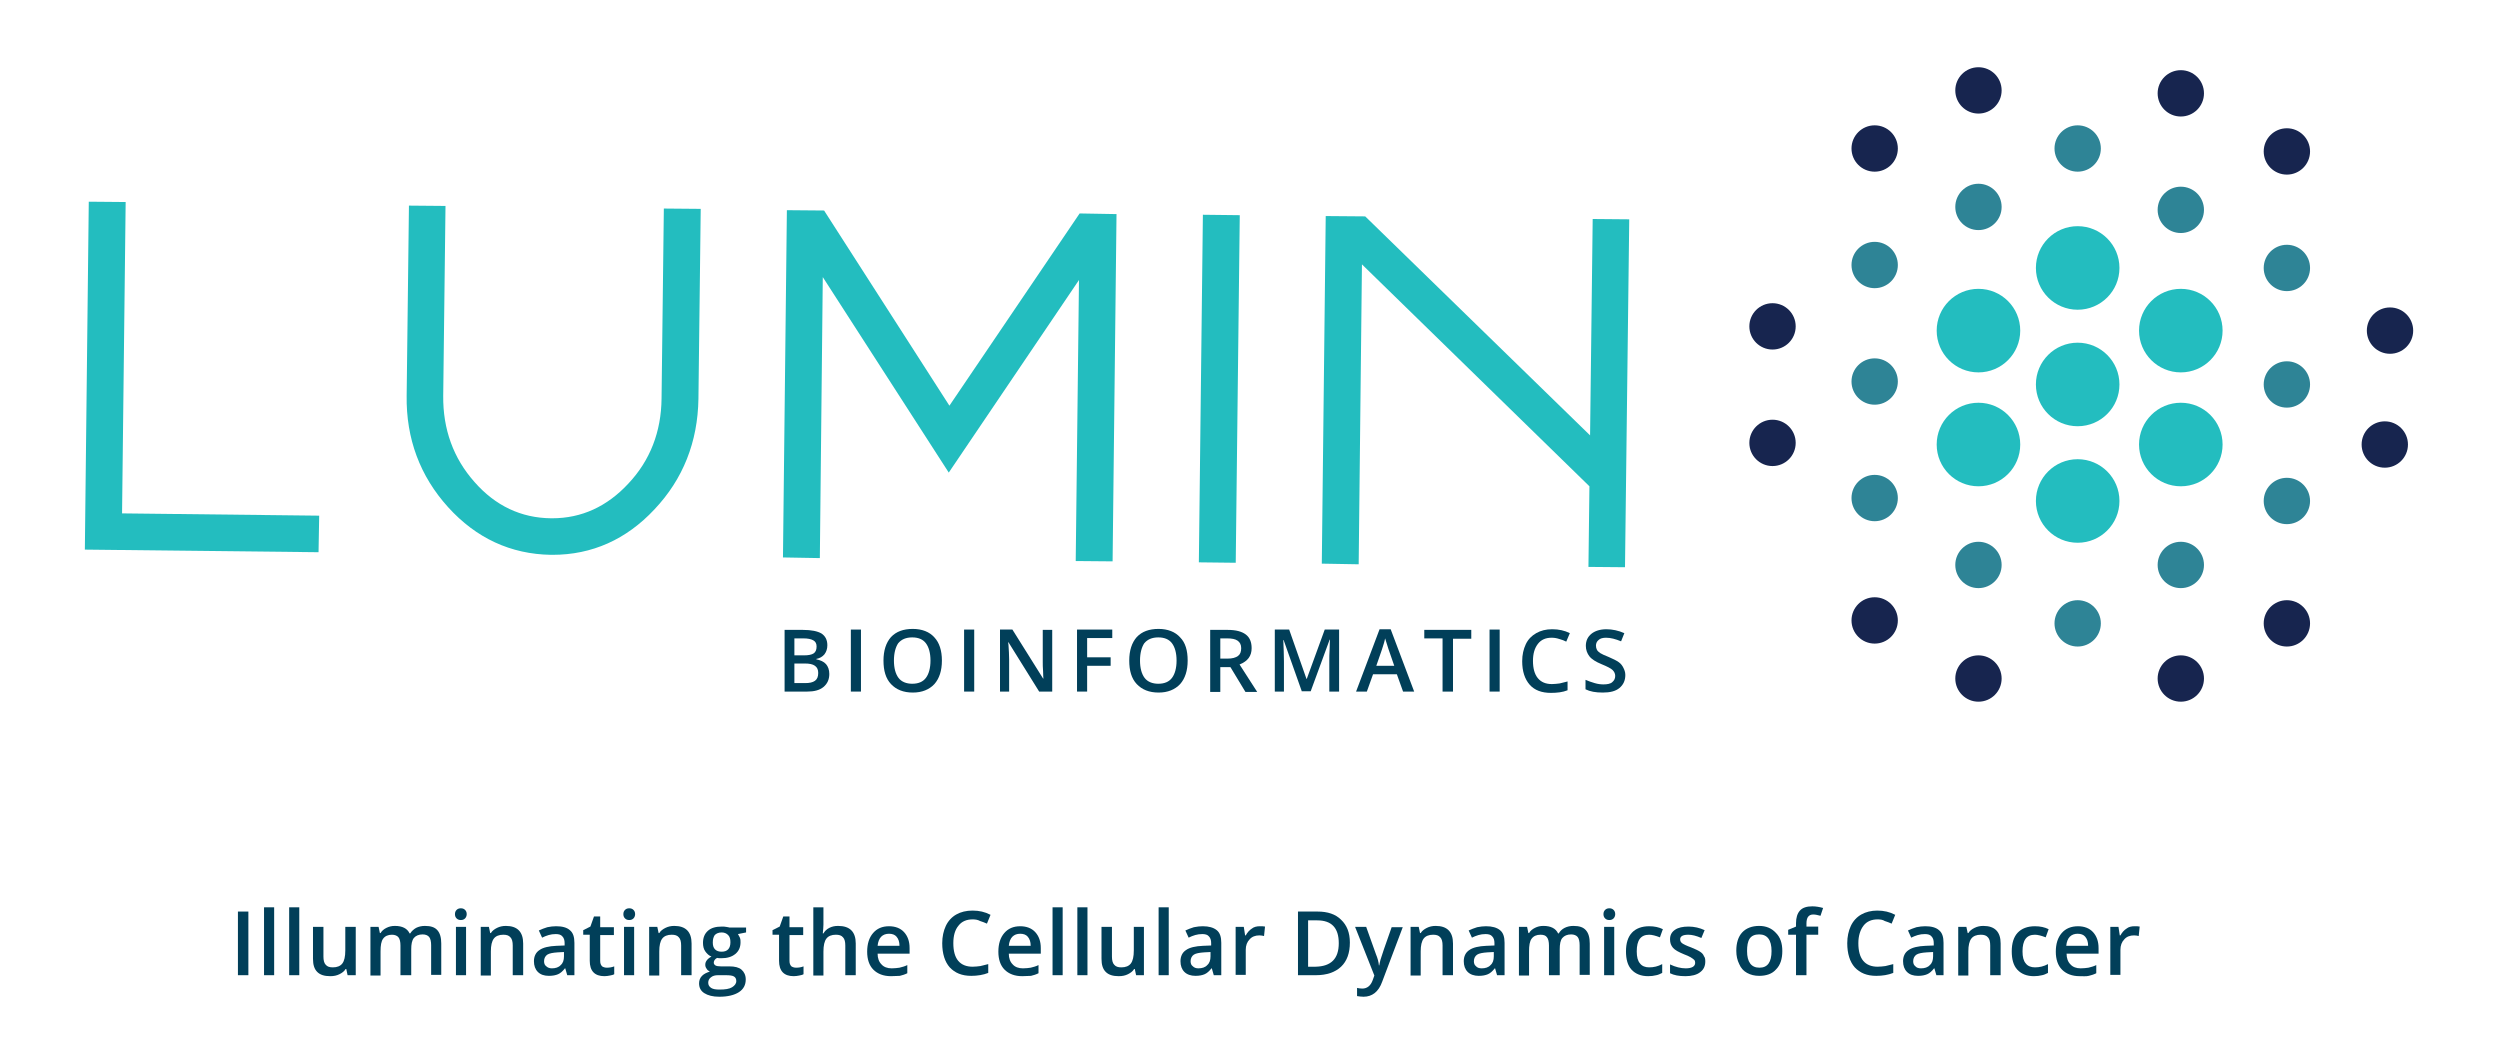 <?xml version="1.0" encoding="utf-8"?>
<!-- Generator: Adobe Illustrator 26.0.1, SVG Export Plug-In . SVG Version: 6.00 Build 0)  -->
<svg version="1.1" id="Layer_1" xmlns="http://www.w3.org/2000/svg" xmlns:xlink="http://www.w3.org/1999/xlink" x="0px" y="0px"
	 viewBox="0 0 766 324" style="enable-background:new 0 0 766 324;" xml:space="preserve">
<style type="text/css">
	.st0{fill:#013F59;}
	.st1{fill:#23BDBF;}
	.st2{fill:#17254F;}
	.st3{fill:#2E8496;}
</style>
<g>
	<g>
		<path class="st0" d="M72.9,298.8v-19.5h3.2v19.5H72.9z"/>
		<path class="st0" d="M84,298.8h-3.1V278H84V298.8z"/>
		<path class="st0" d="M91.7,298.8h-3.1V278h3.1V298.8z"/>
		<path class="st0" d="M106.5,298.8l-0.4-1.9h-0.2c-0.4,0.7-1.1,1.2-1.9,1.6s-1.7,0.6-2.8,0.6c-1.8,0-3.1-0.4-4-1.3s-1.3-2.2-1.3-4
			V284h3.2v9.1c0,1.1,0.2,2,0.7,2.5c0.5,0.6,1.2,0.8,2.2,0.8c1.3,0,2.3-0.4,2.9-1.2c0.6-0.8,0.9-2.1,0.9-4V284h3.2v14.8H106.5z"/>
		<path class="st0" d="M125.9,298.8h-3.2v-9.1c0-1.1-0.2-2-0.6-2.5s-1.1-0.8-2-0.8c-1.2,0-2.1,0.4-2.7,1.2s-0.8,2.1-0.8,3.9v7.4
			h-3.1V284h2.5l0.4,1.9h0.2c0.4-0.7,1-1.2,1.8-1.6c0.8-0.4,1.6-0.6,2.6-0.6c2.3,0,3.8,0.8,4.5,2.3h0.2c0.4-0.7,1.1-1.3,1.8-1.7
			c0.8-0.4,1.7-0.6,2.7-0.6c1.8,0,3,0.4,3.8,1.3c0.8,0.9,1.2,2.2,1.2,4.1v9.6h-3.1v-9.1c0-1.1-0.2-2-0.6-2.5s-1.1-0.8-2-0.8
			c-1.2,0-2.1,0.4-2.7,1.1c-0.6,0.8-0.8,1.9-0.8,3.5V298.8z"/>
		<path class="st0" d="M139.4,280.1c0-0.6,0.2-1,0.5-1.3s0.7-0.5,1.3-0.5c0.6,0,1,0.2,1.3,0.5s0.5,0.7,0.5,1.3c0,0.5-0.2,1-0.5,1.3
			s-0.7,0.5-1.3,0.5c-0.6,0-1-0.2-1.3-0.5S139.4,280.7,139.4,280.1z M142.8,298.8h-3.1V284h3.1V298.8z"/>
		<path class="st0" d="M160.2,298.8h-3.1v-9.1c0-1.1-0.2-2-0.7-2.5c-0.5-0.6-1.2-0.8-2.2-0.8c-1.3,0-2.3,0.4-2.9,1.2
			c-0.6,0.8-0.9,2.1-0.9,3.9v7.4h-3.1V284h2.5l0.4,1.9h0.2c0.4-0.7,1.1-1.2,1.9-1.6c0.8-0.4,1.7-0.6,2.7-0.6c3.5,0,5.3,1.8,5.3,5.4
			V298.8z"/>
		<path class="st0" d="M173.8,298.8l-0.6-2.1h-0.1c-0.7,0.9-1.4,1.5-2.1,1.8c-0.7,0.3-1.6,0.5-2.8,0.5c-1.5,0-2.6-0.4-3.4-1.2
			s-1.2-1.9-1.2-3.3c0-1.5,0.6-2.7,1.7-3.4c1.1-0.8,2.9-1.2,5.2-1.3l2.5-0.1V289c0-0.9-0.2-1.6-0.7-2.1c-0.4-0.5-1.1-0.7-2-0.7
			c-0.8,0-1.5,0.1-2.2,0.3c-0.7,0.2-1.4,0.5-2,0.8l-1-2.2c0.8-0.4,1.7-0.7,2.6-1c1-0.2,1.8-0.3,2.7-0.3c1.9,0,3.3,0.4,4.2,1.2
			c1,0.8,1.4,2.1,1.4,3.9v9.9H173.8z M169.1,296.7c1.1,0,2.1-0.3,2.7-1c0.7-0.6,1-1.5,1-2.7v-1.3l-1.9,0.1c-1.5,0.1-2.6,0.3-3.2,0.7
			s-1,1.1-1,2c0,0.7,0.2,1.2,0.6,1.5C167.8,296.5,168.4,296.7,169.1,296.7z"/>
		<path class="st0" d="M185.9,296.5c0.8,0,1.5-0.1,2.3-0.4v2.4c-0.3,0.2-0.8,0.3-1.3,0.4s-1.1,0.2-1.7,0.2c-3,0-4.5-1.6-4.5-4.7v-8
			h-2V285l2.2-1.1l1.1-3.1h1.9v3.3h4.2v2.4h-4.2v7.9c0,0.8,0.2,1.3,0.6,1.7C184.8,296.3,185.3,296.5,185.9,296.5z"/>
		<path class="st0" d="M191,280.1c0-0.6,0.2-1,0.5-1.3s0.7-0.5,1.3-0.5c0.6,0,1,0.2,1.3,0.5s0.5,0.7,0.5,1.3c0,0.5-0.2,1-0.5,1.3
			s-0.7,0.5-1.3,0.5c-0.6,0-1-0.2-1.3-0.5S191,280.7,191,280.1z M194.3,298.8h-3.1V284h3.1V298.8z"/>
		<path class="st0" d="M211.8,298.8h-3.1v-9.1c0-1.1-0.2-2-0.7-2.5c-0.5-0.6-1.2-0.8-2.2-0.8c-1.3,0-2.3,0.4-2.9,1.2
			c-0.6,0.8-0.9,2.1-0.9,3.9v7.4h-3.1V284h2.5l0.4,1.9h0.2c0.4-0.7,1.1-1.2,1.9-1.6c0.8-0.4,1.7-0.6,2.7-0.6c3.5,0,5.3,1.8,5.3,5.4
			V298.8z"/>
		<path class="st0" d="M228.6,284v1.7l-2.5,0.5c0.2,0.3,0.4,0.7,0.6,1.1c0.2,0.5,0.2,0.9,0.2,1.4c0,1.5-0.5,2.7-1.6,3.6
			c-1.1,0.9-2.5,1.3-4.3,1.3c-0.5,0-0.9,0-1.3-0.1c-0.7,0.4-1,0.9-1,1.5c0,0.3,0.2,0.6,0.5,0.8c0.3,0.2,0.9,0.3,1.7,0.3h2.6
			c1.6,0,2.9,0.3,3.7,1c0.8,0.7,1.3,1.7,1.3,3c0,1.7-0.7,3-2.1,3.9c-1.4,0.9-3.4,1.4-6,1.4c-2,0-3.5-0.4-4.6-1.1s-1.6-1.7-1.6-3
			c0-0.9,0.3-1.7,0.9-2.3c0.6-0.6,1.4-1,2.4-1.3c-0.4-0.2-0.8-0.5-1-0.9c-0.3-0.4-0.4-0.8-0.4-1.2c0-0.6,0.2-1,0.5-1.4
			c0.3-0.4,0.8-0.8,1.4-1.1c-0.8-0.3-1.4-0.9-1.9-1.6c-0.5-0.7-0.7-1.6-0.7-2.6c0-1.6,0.5-2.8,1.5-3.7s2.4-1.3,4.3-1.3
			c0.4,0,0.9,0,1.3,0.1c0.5,0.1,0.8,0.1,1,0.2H228.6z M217,301.1c0,0.7,0.3,1.2,0.9,1.6c0.6,0.4,1.5,0.5,2.6,0.5
			c1.7,0,3-0.2,3.8-0.7s1.3-1.1,1.3-1.9c0-0.6-0.2-1.1-0.7-1.4c-0.5-0.3-1.3-0.4-2.6-0.4H220c-0.9,0-1.6,0.2-2.1,0.6
			C217.3,299.8,217,300.4,217,301.1z M218.4,288.8c0,0.9,0.2,1.6,0.7,2.1c0.5,0.5,1.2,0.7,2,0.7c1.8,0,2.7-1,2.7-2.9
			c0-1-0.2-1.7-0.7-2.2s-1.1-0.8-2-0.8c-0.9,0-1.6,0.3-2.1,0.8C218.6,287.1,218.4,287.8,218.4,288.8z"/>
		<path class="st0" d="M243.9,296.5c0.8,0,1.5-0.1,2.3-0.4v2.4c-0.3,0.2-0.8,0.3-1.3,0.4s-1.1,0.2-1.7,0.2c-3,0-4.5-1.6-4.5-4.7v-8
			h-2V285l2.2-1.1l1.1-3.1h1.9v3.3h4.2v2.4h-4.2v7.9c0,0.8,0.2,1.3,0.6,1.7C242.8,296.3,243.3,296.5,243.9,296.5z"/>
		<path class="st0" d="M262.2,298.8H259v-9.1c0-1.1-0.2-2-0.7-2.5c-0.5-0.6-1.2-0.8-2.2-0.8c-1.3,0-2.3,0.4-2.9,1.2
			c-0.6,0.8-0.9,2.1-0.9,4v7.3h-3.1V278h3.1v5.3c0,0.8-0.1,1.7-0.2,2.7h0.2c0.4-0.7,1-1.3,1.8-1.7c0.8-0.4,1.6-0.6,2.7-0.6
			c3.6,0,5.4,1.8,5.4,5.4V298.8z"/>
		<path class="st0" d="M273,299.1c-2.3,0-4.1-0.7-5.4-2c-1.3-1.3-1.9-3.2-1.9-5.5c0-2.4,0.6-4.3,1.8-5.7c1.2-1.4,2.8-2.1,4.9-2.1
			c1.9,0,3.5,0.6,4.6,1.8c1.1,1.2,1.7,2.8,1.7,4.9v1.7h-9.8c0,1.4,0.4,2.5,1.2,3.3c0.7,0.8,1.8,1.2,3.1,1.2c0.9,0,1.7-0.1,2.4-0.2
			c0.8-0.2,1.6-0.4,2.4-0.8v2.5c-0.8,0.4-1.5,0.6-2.3,0.8C274.9,299,274,299.1,273,299.1z M272.4,286.1c-1,0-1.8,0.3-2.4,0.9
			s-1,1.6-1.1,2.8h6.7c0-1.2-0.3-2.1-0.9-2.8C274.2,286.4,273.4,286.1,272.4,286.1z"/>
		<path class="st0" d="M298,281.7c-1.8,0-3.3,0.6-4.3,1.9c-1.1,1.3-1.6,3.1-1.6,5.4c0,2.4,0.5,4.2,1.5,5.4s2.5,1.8,4.4,1.8
			c0.8,0,1.6-0.1,2.4-0.2c0.8-0.2,1.6-0.4,2.4-0.6v2.7c-1.5,0.6-3.3,0.9-5.2,0.9c-2.9,0-5-0.9-6.6-2.6c-1.5-1.7-2.3-4.2-2.3-7.4
			c0-2,0.4-3.8,1.1-5.3c0.7-1.5,1.8-2.7,3.2-3.5s3.1-1.2,5-1.2c2,0,3.8,0.4,5.5,1.3l-1.1,2.7c-0.7-0.3-1.4-0.6-2.1-0.8
			C299.6,281.8,298.8,281.7,298,281.7z"/>
		<path class="st0" d="M313.2,299.1c-2.3,0-4.1-0.7-5.4-2c-1.3-1.3-1.9-3.2-1.9-5.5c0-2.4,0.6-4.3,1.8-5.7c1.2-1.4,2.8-2.1,4.9-2.1
			c1.9,0,3.5,0.6,4.6,1.8c1.1,1.2,1.7,2.8,1.7,4.9v1.7h-9.8c0,1.4,0.4,2.5,1.2,3.3c0.7,0.8,1.8,1.2,3.1,1.2c0.9,0,1.7-0.1,2.4-0.2
			c0.8-0.2,1.6-0.4,2.4-0.8v2.5c-0.8,0.4-1.5,0.6-2.3,0.8C315.1,299,314.2,299.1,313.2,299.1z M312.6,286.1c-1,0-1.8,0.3-2.4,0.9
			s-1,1.6-1.1,2.8h6.7c0-1.2-0.3-2.1-0.9-2.8C314.4,286.4,313.6,286.1,312.6,286.1z"/>
		<path class="st0" d="M325.6,298.8h-3.1V278h3.1V298.8z"/>
		<path class="st0" d="M333.2,298.8h-3.1V278h3.1V298.8z"/>
		<path class="st0" d="M348.1,298.8l-0.4-1.9h-0.2c-0.4,0.7-1.1,1.2-1.9,1.6c-0.8,0.4-1.7,0.6-2.8,0.6c-1.8,0-3.1-0.4-4-1.3
			s-1.3-2.2-1.3-4V284h3.2v9.1c0,1.1,0.2,2,0.7,2.5c0.5,0.6,1.2,0.8,2.2,0.8c1.3,0,2.3-0.4,2.9-1.2c0.6-0.8,0.9-2.1,0.9-4V284h3.1
			v14.8H348.1z"/>
		<path class="st0" d="M358.2,298.8H355V278h3.1V298.8z"/>
		<path class="st0" d="M371.9,298.8l-0.6-2.1h-0.1c-0.7,0.9-1.4,1.5-2.1,1.8c-0.7,0.3-1.6,0.5-2.8,0.5c-1.4,0-2.6-0.4-3.4-1.2
			c-0.8-0.8-1.2-1.9-1.2-3.3c0-1.5,0.6-2.7,1.7-3.4c1.1-0.8,2.9-1.2,5.2-1.3l2.5-0.1V289c0-0.9-0.2-1.6-0.7-2.1
			c-0.4-0.5-1.1-0.7-2-0.7c-0.8,0-1.5,0.1-2.2,0.3c-0.7,0.2-1.4,0.5-2,0.8l-1-2.2c0.8-0.4,1.7-0.7,2.6-1c1-0.2,1.9-0.3,2.7-0.3
			c1.9,0,3.3,0.4,4.3,1.2c1,0.8,1.4,2.1,1.4,3.9v9.9H371.9z M367.2,296.7c1.1,0,2.1-0.3,2.7-1c0.7-0.6,1-1.5,1-2.7v-1.3l-1.9,0.1
			c-1.5,0.1-2.6,0.3-3.2,0.7s-1,1.1-1,2c0,0.7,0.2,1.2,0.6,1.5C365.9,296.5,366.4,296.7,367.2,296.7z"/>
		<path class="st0" d="M386,283.8c0.6,0,1.2,0,1.6,0.1l-0.3,2.9c-0.4-0.1-0.9-0.2-1.4-0.2c-1.3,0-2.3,0.4-3,1.2
			c-0.8,0.8-1.2,1.9-1.2,3.2v7.7h-3.1V284h2.5l0.4,2.6h0.2c0.5-0.9,1.1-1.6,1.9-2.1C384.2,284,385.1,283.8,386,283.8z"/>
		<path class="st0" d="M413.6,288.8c0,3.2-0.9,5.7-2.7,7.4c-1.8,1.7-4.4,2.6-7.7,2.6h-5.5v-19.5h6c3.1,0,5.5,0.8,7.2,2.5
			C412.7,283.5,413.6,285.8,413.6,288.8z M410.2,289c0-4.7-2.2-7-6.6-7h-2.8v14.2h2.3C407.9,296.1,410.2,293.7,410.2,289z"/>
		<path class="st0" d="M415.2,284h3.4l3,8.4c0.5,1.2,0.8,2.3,0.9,3.4h0.1c0.1-0.5,0.2-1.1,0.4-1.8s1.3-4,3.4-9.9h3.4l-6.3,16.7
			c-1.1,3.1-3.1,4.6-5.7,4.6c-0.7,0-1.4-0.1-2-0.2v-2.5c0.5,0.1,1,0.2,1.6,0.2c1.5,0,2.6-0.9,3.2-2.6l0.5-1.4L415.2,284z"/>
		<path class="st0" d="M445.1,298.8h-3.1v-9.1c0-1.1-0.2-2-0.7-2.5c-0.5-0.6-1.2-0.8-2.2-0.8c-1.3,0-2.3,0.4-2.9,1.2
			c-0.6,0.8-0.9,2.1-0.9,3.9v7.4h-3.1V284h2.5l0.4,1.9h0.2c0.4-0.7,1.1-1.2,1.9-1.6c0.8-0.4,1.7-0.6,2.7-0.6c3.5,0,5.3,1.8,5.3,5.4
			V298.8z"/>
		<path class="st0" d="M458.7,298.8l-0.6-2.1H458c-0.7,0.9-1.4,1.5-2.1,1.8c-0.7,0.3-1.6,0.5-2.8,0.5c-1.4,0-2.6-0.4-3.4-1.2
			c-0.8-0.8-1.2-1.9-1.2-3.3c0-1.5,0.6-2.7,1.7-3.4c1.1-0.8,2.9-1.2,5.2-1.3l2.5-0.1V289c0-0.9-0.2-1.6-0.7-2.1
			c-0.4-0.5-1.1-0.7-2-0.7c-0.8,0-1.5,0.1-2.2,0.3c-0.7,0.2-1.4,0.5-2,0.8l-1-2.2c0.8-0.4,1.7-0.7,2.6-1c1-0.2,1.9-0.3,2.7-0.3
			c1.9,0,3.3,0.4,4.3,1.2c1,0.8,1.4,2.1,1.4,3.9v9.9H458.7z M454,296.7c1.1,0,2.1-0.3,2.7-1c0.7-0.6,1-1.5,1-2.7v-1.3l-1.9,0.1
			c-1.5,0.1-2.6,0.3-3.2,0.7s-1,1.1-1,2c0,0.7,0.2,1.2,0.6,1.5C452.6,296.5,453.2,296.7,454,296.7z"/>
		<path class="st0" d="M477.7,298.8h-3.1v-9.1c0-1.1-0.2-2-0.6-2.5c-0.4-0.6-1.1-0.8-2-0.8c-1.2,0-2.1,0.4-2.7,1.2
			c-0.6,0.8-0.8,2.1-0.8,3.9v7.4h-3.1V284h2.5l0.4,1.9h0.2c0.4-0.7,1-1.2,1.8-1.6c0.8-0.4,1.6-0.6,2.6-0.6c2.3,0,3.8,0.8,4.5,2.3
			h0.2c0.4-0.7,1-1.3,1.8-1.7c0.8-0.4,1.7-0.6,2.7-0.6c1.8,0,3,0.4,3.8,1.3s1.2,2.2,1.2,4.1v9.6h-3.1v-9.1c0-1.1-0.2-2-0.6-2.5
			s-1.1-0.8-2-0.8c-1.2,0-2.1,0.4-2.7,1.1s-0.8,1.9-0.8,3.5V298.8z"/>
		<path class="st0" d="M491.3,280.1c0-0.6,0.2-1,0.5-1.3s0.7-0.5,1.3-0.5c0.6,0,1,0.2,1.3,0.5s0.5,0.7,0.5,1.3c0,0.5-0.2,1-0.5,1.3
			s-0.7,0.5-1.3,0.5c-0.6,0-1-0.2-1.3-0.5S491.3,280.7,491.3,280.1z M494.6,298.8h-3.1V284h3.1V298.8z"/>
		<path class="st0" d="M505,299.1c-2.2,0-3.9-0.7-5.1-2c-1.2-1.3-1.7-3.2-1.7-5.6c0-2.5,0.6-4.4,1.8-5.7c1.2-1.3,3-2,5.3-2
			c1.6,0,3,0.3,4.2,0.9l-0.9,2.5c-1.3-0.5-2.4-0.8-3.3-0.8c-2.6,0-3.8,1.7-3.8,5.1c0,1.7,0.3,2.9,1,3.7c0.6,0.8,1.6,1.2,2.8,1.2
			c1.4,0,2.7-0.3,4-1v2.7c-0.6,0.3-1.2,0.6-1.8,0.7C506.7,299,505.9,299.1,505,299.1z"/>
		<path class="st0" d="M522.5,294.6c0,1.4-0.5,2.5-1.6,3.3c-1,0.8-2.6,1.2-4.5,1.2c-2,0-3.5-0.3-4.7-0.9v-2.7
			c1.7,0.8,3.3,1.2,4.8,1.2c1.9,0,2.9-0.6,2.9-1.7c0-0.4-0.1-0.7-0.3-0.9c-0.2-0.2-0.6-0.5-1.1-0.8c-0.5-0.3-1.2-0.6-2-0.9
			c-1.7-0.7-2.8-1.3-3.4-2c-0.6-0.7-0.9-1.5-0.9-2.6c0-1.3,0.5-2.2,1.5-2.9c1-0.7,2.4-1,4.2-1c1.7,0,3.4,0.4,4.9,1.1l-1,2.4
			c-1.6-0.7-2.9-1-4-1c-1.7,0-2.5,0.5-2.5,1.4c0,0.5,0.2,0.9,0.6,1.2s1.4,0.8,2.8,1.3c1.2,0.5,2.1,0.9,2.7,1.3
			c0.6,0.4,1,0.8,1.2,1.4C522.4,293.3,522.5,293.9,522.5,294.6z"/>
		<path class="st0" d="M546.1,291.4c0,2.4-0.6,4.3-1.9,5.6c-1.2,1.4-3,2-5.2,2c-1.4,0-2.6-0.3-3.7-0.9s-1.9-1.5-2.4-2.7
			c-0.6-1.2-0.9-2.5-0.9-4.1c0-2.4,0.6-4.3,1.8-5.6c1.2-1.3,3-2,5.2-2c2.1,0,3.8,0.7,5.1,2.1C545.5,287.2,546.1,289,546.1,291.4z
			 M535.3,291.4c0,3.4,1.3,5.1,3.8,5.1c2.5,0,3.7-1.7,3.7-5.1c0-3.4-1.3-5.1-3.8-5.1c-1.3,0-2.3,0.4-2.9,1.3
			S535.3,289.8,535.3,291.4z"/>
		<path class="st0" d="M557.1,286.4h-3.6v12.4h-3.2v-12.4h-2.4v-1.5l2.4-1v-1c0-1.7,0.4-3,1.2-3.9s2.1-1.3,3.8-1.3
			c1.1,0,2.2,0.2,3.3,0.5l-0.8,2.4c-0.8-0.2-1.5-0.4-2.2-0.4c-0.7,0-1.2,0.2-1.6,0.7c-0.3,0.4-0.5,1.1-0.5,2v1h3.6V286.4z"/>
		<path class="st0" d="M575.3,281.7c-1.8,0-3.3,0.6-4.3,1.9s-1.6,3.1-1.6,5.4c0,2.4,0.5,4.2,1.5,5.4s2.5,1.8,4.4,1.8
			c0.8,0,1.6-0.1,2.4-0.2c0.8-0.2,1.6-0.4,2.4-0.6v2.7c-1.5,0.6-3.3,0.9-5.2,0.9c-2.9,0-5-0.9-6.6-2.6c-1.5-1.7-2.3-4.2-2.3-7.4
			c0-2,0.4-3.8,1.1-5.3c0.7-1.5,1.8-2.7,3.2-3.5c1.4-0.8,3.1-1.2,4.9-1.2c2,0,3.8,0.4,5.5,1.3l-1.1,2.7c-0.7-0.3-1.4-0.6-2.1-0.8
			C576.9,281.8,576.1,281.7,575.3,281.7z"/>
		<path class="st0" d="M593.3,298.8l-0.6-2.1h-0.1c-0.7,0.9-1.4,1.5-2.1,1.8c-0.7,0.3-1.6,0.5-2.8,0.5c-1.5,0-2.6-0.4-3.4-1.2
			s-1.2-1.9-1.2-3.3c0-1.5,0.6-2.7,1.7-3.4c1.1-0.8,2.9-1.2,5.2-1.3l2.5-0.1V289c0-0.9-0.2-1.6-0.7-2.1c-0.4-0.5-1.1-0.7-2-0.7
			c-0.8,0-1.5,0.1-2.2,0.3c-0.7,0.2-1.4,0.5-2,0.8l-1-2.2c0.8-0.4,1.7-0.7,2.6-1c1-0.2,1.8-0.3,2.7-0.3c1.9,0,3.3,0.4,4.2,1.2
			c1,0.8,1.4,2.1,1.4,3.9v9.9H593.3z M588.6,296.7c1.1,0,2.1-0.3,2.7-1c0.7-0.6,1-1.5,1-2.7v-1.3l-1.9,0.1c-1.5,0.1-2.6,0.3-3.2,0.7
			s-1,1.1-1,2c0,0.7,0.2,1.2,0.6,1.5C587.2,296.5,587.8,296.7,588.6,296.7z"/>
		<path class="st0" d="M612.9,298.8h-3.1v-9.1c0-1.1-0.2-2-0.7-2.5c-0.5-0.6-1.2-0.8-2.2-0.8c-1.3,0-2.3,0.4-2.9,1.2
			c-0.6,0.8-0.9,2.1-0.9,3.9v7.4h-3.1V284h2.5l0.4,1.9h0.2c0.4-0.7,1.1-1.2,1.9-1.6c0.8-0.4,1.7-0.6,2.7-0.6c3.5,0,5.3,1.8,5.3,5.4
			V298.8z"/>
		<path class="st0" d="M623.2,299.1c-2.2,0-3.9-0.7-5.1-2c-1.2-1.3-1.7-3.2-1.7-5.6c0-2.5,0.6-4.4,1.8-5.7c1.2-1.3,3-2,5.3-2
			c1.6,0,3,0.3,4.2,0.9l-0.9,2.5c-1.3-0.5-2.4-0.8-3.3-0.8c-2.6,0-3.8,1.7-3.8,5.1c0,1.7,0.3,2.9,1,3.7c0.6,0.8,1.6,1.2,2.8,1.2
			c1.4,0,2.7-0.3,4-1v2.7c-0.6,0.3-1.2,0.6-1.8,0.7C624.9,299,624.1,299.1,623.2,299.1z"/>
		<path class="st0" d="M637.2,299.1c-2.3,0-4.1-0.7-5.4-2s-1.9-3.2-1.9-5.5c0-2.4,0.6-4.3,1.8-5.7s2.9-2.1,5-2.1
			c1.9,0,3.5,0.6,4.6,1.8c1.1,1.2,1.7,2.8,1.7,4.9v1.7h-9.8c0,1.4,0.4,2.5,1.2,3.3c0.7,0.8,1.8,1.2,3.1,1.2c0.9,0,1.7-0.1,2.4-0.2
			c0.8-0.2,1.6-0.4,2.4-0.8v2.5c-0.8,0.4-1.5,0.6-2.3,0.8S638.2,299.1,637.2,299.1z M636.6,286.1c-1,0-1.8,0.3-2.4,0.9
			c-0.6,0.6-1,1.6-1.1,2.8h6.7c0-1.2-0.3-2.1-0.9-2.8C638.4,286.4,637.6,286.1,636.6,286.1z"/>
		<path class="st0" d="M654,283.8c0.6,0,1.2,0,1.6,0.1l-0.3,2.9c-0.4-0.1-0.9-0.2-1.4-0.2c-1.3,0-2.3,0.4-3,1.2
			c-0.8,0.8-1.2,1.9-1.2,3.2v7.7h-3.1V284h2.5l0.4,2.6h0.2c0.5-0.9,1.1-1.6,1.9-2.1C652.2,284,653.1,283.8,654,283.8z"/>
	</g>
	<g>
		<path class="st0" d="M240.3,193h5.7c2.6,0,4.5,0.4,5.7,1.1c1.2,0.8,1.8,2,1.8,3.6c0,1.1-0.3,2-0.9,2.8c-0.6,0.7-1.4,1.2-2.5,1.4
			v0.1c1.3,0.3,2.3,0.7,3,1.5c0.6,0.7,1,1.7,1,3c0,1.7-0.6,3-1.8,4c-1.2,1-2.9,1.4-5,1.4h-6.9V193z M243.4,200.8h3
			c1.3,0,2.3-0.2,2.9-0.6c0.6-0.4,0.9-1.1,0.9-2.1c0-0.9-0.3-1.5-1-1.9c-0.7-0.4-1.7-0.6-3.1-0.6h-2.7V200.8z M243.4,203.3v6h3.3
			c1.3,0,2.3-0.2,3-0.7c0.7-0.5,1-1.3,1-2.4c0-1-0.3-1.7-1-2.2c-0.7-0.5-1.7-0.7-3.1-0.7H243.4z"/>
		<path class="st0" d="M260.7,211.9v-19h3.1v19H260.7z"/>
		<path class="st0" d="M288.6,202.4c0,3.1-0.8,5.5-2.3,7.2c-1.6,1.7-3.8,2.6-6.6,2.6c-2.9,0-5.1-0.9-6.7-2.6
			c-1.6-1.7-2.3-4.1-2.3-7.2c0-3.1,0.8-5.5,2.3-7.2c1.6-1.7,3.8-2.5,6.7-2.5c2.8,0,5.1,0.9,6.6,2.6
			C287.8,196.9,288.6,199.3,288.6,202.4z M273.9,202.4c0,2.3,0.5,4.1,1.4,5.3s2.4,1.8,4.2,1.8c1.9,0,3.3-0.6,4.2-1.8s1.4-3,1.4-5.3
			c0-2.3-0.5-4.1-1.4-5.3c-0.9-1.2-2.3-1.8-4.2-1.8c-1.9,0-3.3,0.6-4.3,1.8C274.4,198.3,273.9,200.1,273.9,202.4z"/>
		<path class="st0" d="M295.4,211.9v-19h3.1v19H295.4z"/>
		<path class="st0" d="M322.2,211.9h-3.8l-9.4-15.1h-0.1l0.1,0.8c0.1,1.6,0.2,3.1,0.2,4.4v9.9h-2.8v-19h3.8l9.4,15h0.1
			c0-0.2-0.1-0.9-0.1-2.2c-0.1-1.2-0.1-2.2-0.1-2.9V193h2.9V211.9z"/>
		<path class="st0" d="M333.1,211.9H330v-19h10.8v2.6h-7.7v5.9h7.2v2.6h-7.2V211.9z"/>
		<path class="st0" d="M363.9,202.4c0,3.1-0.8,5.5-2.3,7.2c-1.6,1.7-3.8,2.6-6.6,2.6c-2.9,0-5.1-0.9-6.7-2.6
			c-1.6-1.7-2.3-4.1-2.3-7.2c0-3.1,0.8-5.5,2.3-7.2c1.6-1.7,3.8-2.5,6.7-2.5c2.8,0,5.1,0.9,6.6,2.6
			C363.2,196.9,363.9,199.3,363.9,202.4z M349.3,202.4c0,2.3,0.5,4.1,1.4,5.3s2.4,1.8,4.2,1.8c1.9,0,3.3-0.6,4.2-1.8s1.4-3,1.4-5.3
			c0-2.3-0.5-4.1-1.4-5.3c-0.9-1.2-2.3-1.8-4.2-1.8c-1.9,0-3.3,0.6-4.3,1.8C349.8,198.3,349.3,200.1,349.3,202.4z"/>
		<path class="st0" d="M373.9,204.4v7.6h-3.1v-19h5.4c2.5,0,4.3,0.5,5.5,1.4c1.2,0.9,1.8,2.3,1.8,4.2c0,2.4-1.2,4-3.7,5l5.4,8.4
			h-3.6l-4.6-7.6H373.9z M373.9,201.8h2.2c1.5,0,2.5-0.3,3.2-0.8s1-1.3,1-2.4c0-1.1-0.4-1.8-1.1-2.3c-0.7-0.5-1.8-0.7-3.2-0.7h-2.1
			V201.8z"/>
		<path class="st0" d="M398.9,211.9l-5.6-15.8h-0.1c0.1,2.4,0.2,4.6,0.2,6.6v9.2h-2.8v-19h4.4l5.3,15.1h0.1l5.5-15.1h4.4v19h-3v-9.4
			c0-0.9,0-2.2,0.1-3.7c0-1.5,0.1-2.4,0.1-2.8h-0.1l-5.8,15.8H398.9z"/>
		<path class="st0" d="M429.9,211.9l-1.9-5.3h-7.3l-1.9,5.3h-3.3l7.2-19.1h3.4l7.2,19.1H429.9z M427.2,204l-1.8-5.2
			c-0.1-0.3-0.3-0.9-0.5-1.6s-0.4-1.3-0.5-1.6c-0.2,1.1-0.6,2.2-1,3.5l-1.7,4.9H427.2z"/>
		<path class="st0" d="M445.1,211.9H442v-16.3h-5.6V193h14.4v2.7h-5.6V211.9z"/>
		<path class="st0" d="M456.4,211.9v-19h3.1v19H456.4z"/>
		<path class="st0" d="M475.4,195.4c-1.8,0-3.2,0.6-4.2,1.9s-1.5,3-1.5,5.2c0,2.3,0.5,4.1,1.5,5.3c1,1.2,2.4,1.8,4.3,1.8
			c0.8,0,1.6-0.1,2.4-0.2c0.8-0.2,1.6-0.4,2.4-0.6v2.7c-1.5,0.6-3.2,0.8-5.1,0.8c-2.8,0-5-0.8-6.5-2.5c-1.5-1.7-2.3-4.1-2.3-7.2
			c0-2,0.4-3.7,1.1-5.2c0.7-1.5,1.8-2.6,3.2-3.4s3-1.2,4.9-1.2c2,0,3.8,0.4,5.4,1.2l-1.1,2.6c-0.6-0.3-1.3-0.6-2.1-0.8
			C476.9,195.5,476.2,195.4,475.4,195.4z"/>
		<path class="st0" d="M498,206.8c0,1.7-0.6,3-1.8,4c-1.2,1-2.9,1.4-5.1,1.4c-2.2,0-3.9-0.3-5.3-1v-2.9c0.9,0.4,1.8,0.7,2.8,1
			s1.9,0.4,2.7,0.4c1.2,0,2.2-0.2,2.7-0.7c0.6-0.5,0.9-1.1,0.9-1.9c0-0.7-0.3-1.3-0.8-1.8s-1.7-1.1-3.4-1.8c-1.7-0.7-3-1.5-3.7-2.4
			c-0.7-0.9-1.1-2-1.1-3.2c0-1.6,0.6-2.8,1.7-3.7c1.1-0.9,2.7-1.4,4.6-1.4c1.8,0,3.7,0.4,5.5,1.2l-1,2.5c-1.7-0.7-3.2-1.1-4.6-1.1
			c-1,0-1.8,0.2-2.3,0.7c-0.5,0.4-0.8,1-0.8,1.7c0,0.5,0.1,0.9,0.3,1.3s0.6,0.7,1,1c0.5,0.3,1.3,0.7,2.6,1.2
			c1.4,0.6,2.4,1.1,3.1,1.6c0.7,0.5,1.1,1.1,1.4,1.7S498,205.9,498,206.8z"/>
	</g>
	<g>
		<g>
			<polygon class="st1" points="38.5,61.9 27.2,61.8 26,168.4 97.6,169.2 97.8,158 37.4,157.3 			"/>
			<path class="st1" d="M202.7,122.1c-0.1,10.2-3.5,19-10.2,26.1c-6.5,7-14.3,10.6-23.3,10.6c-0.1,0-0.3,0-0.4,0
				c-9.1-0.1-17-3.8-23.4-11.1c-6.5-7.3-9.7-16.2-9.6-26.4l0.7-58.2L125.3,63l-0.7,58.2c-0.2,13.2,4.1,24.7,12.7,34.2
				c8.6,9.5,19.2,14.4,31.5,14.6c0.2,0,0.4,0,0.5,0c12.1,0,22.6-4.7,31.2-13.9c8.8-9.3,13.3-20.7,13.5-33.9l0.7-58.2l-11.3-0.1
				L202.7,122.1z"/>
			<polygon class="st1" points="290.9,124.3 252.5,64.5 241.1,64.4 239.9,170.8 251.2,171 252.1,84.9 290.7,144.8 330.6,85.8 
				329.6,171.9 340.9,172 342.1,65.6 330.8,65.4 			"/>
			
				<rect x="320.3" y="113.5" transform="matrix(1.160098e-02 -1 1 1.160098e-02 250.114 491.284)" class="st1" width="106.5" height="11.3"/>
			<polygon class="st1" points="488,67.1 487.2,133.4 418.3,66.3 406.2,66.2 405,172.7 416.3,172.9 417.3,81 487,149 486.7,173.7 
				497.9,173.8 499.2,67.2 			"/>
		</g>
		<g>
			<circle class="st1" cx="636.6" cy="117.8" r="12.8"/>
			<circle class="st1" cx="668.2" cy="136.2" r="12.8"/>
			<circle class="st1" cx="668.2" cy="101.3" r="12.8"/>
			<circle class="st1" cx="636.6" cy="82.1" r="12.8"/>
			<circle class="st1" cx="636.6" cy="153.5" r="12.8"/>
			<circle class="st1" cx="606.2" cy="136.2" r="12.8"/>
			<circle class="st1" cx="606.2" cy="101.3" r="12.8"/>
			<circle class="st2" cx="606.2" cy="207.9" r="7.1"/>
			<circle class="st3" cx="606.2" cy="173.1" r="7.1"/>
			<circle class="st3" cx="636.6" cy="191" r="7.1"/>
			<circle class="st3" cx="668.2" cy="173.1" r="7.1"/>
			<circle class="st3" cx="700.7" cy="153.5" r="7.1"/>
			<circle class="st2" cx="730.7" cy="136.2" r="7.1"/>
			<circle class="st2" cx="668.2" cy="207.9" r="7.1"/>
			<circle class="st2" cx="700.7" cy="191" r="7.1"/>
			<circle class="st3" cx="700.7" cy="117.8" r="7.1"/>
			<circle class="st3" cx="700.7" cy="82.1" r="7.1"/>
			<circle class="st2" cx="732.3" cy="101.3" r="7.1"/>
			<circle class="st2" cx="700.7" cy="46.4" r="7.1"/>
			<circle class="st3" cx="574.4" cy="152.6" r="7.1"/>
			<circle class="st2" cx="574.4" cy="190.1" r="7.1"/>
			<circle class="st3" cx="574.4" cy="116.9" r="7.1"/>
			<circle class="st3" cx="574.4" cy="81.2" r="7.1"/>
			<circle class="st2" cx="574.4" cy="45.5" r="7.1"/>
			<circle class="st3" cx="668.2" cy="64.3" r="7.1"/>
			<circle class="st2" cx="668.2" cy="28.6" r="7.1"/>
			<circle class="st3" cx="606.2" cy="63.4" r="7.1"/>
			<circle class="st2" cx="606.2" cy="27.7" r="7.1"/>
			<circle class="st2" cx="543.1" cy="135.7" r="7.1"/>
			<circle class="st2" cx="543.1" cy="100" r="7.1"/>
			<circle class="st3" cx="636.6" cy="45.5" r="7.1"/>
		</g>
	</g>
</g>
</svg>
